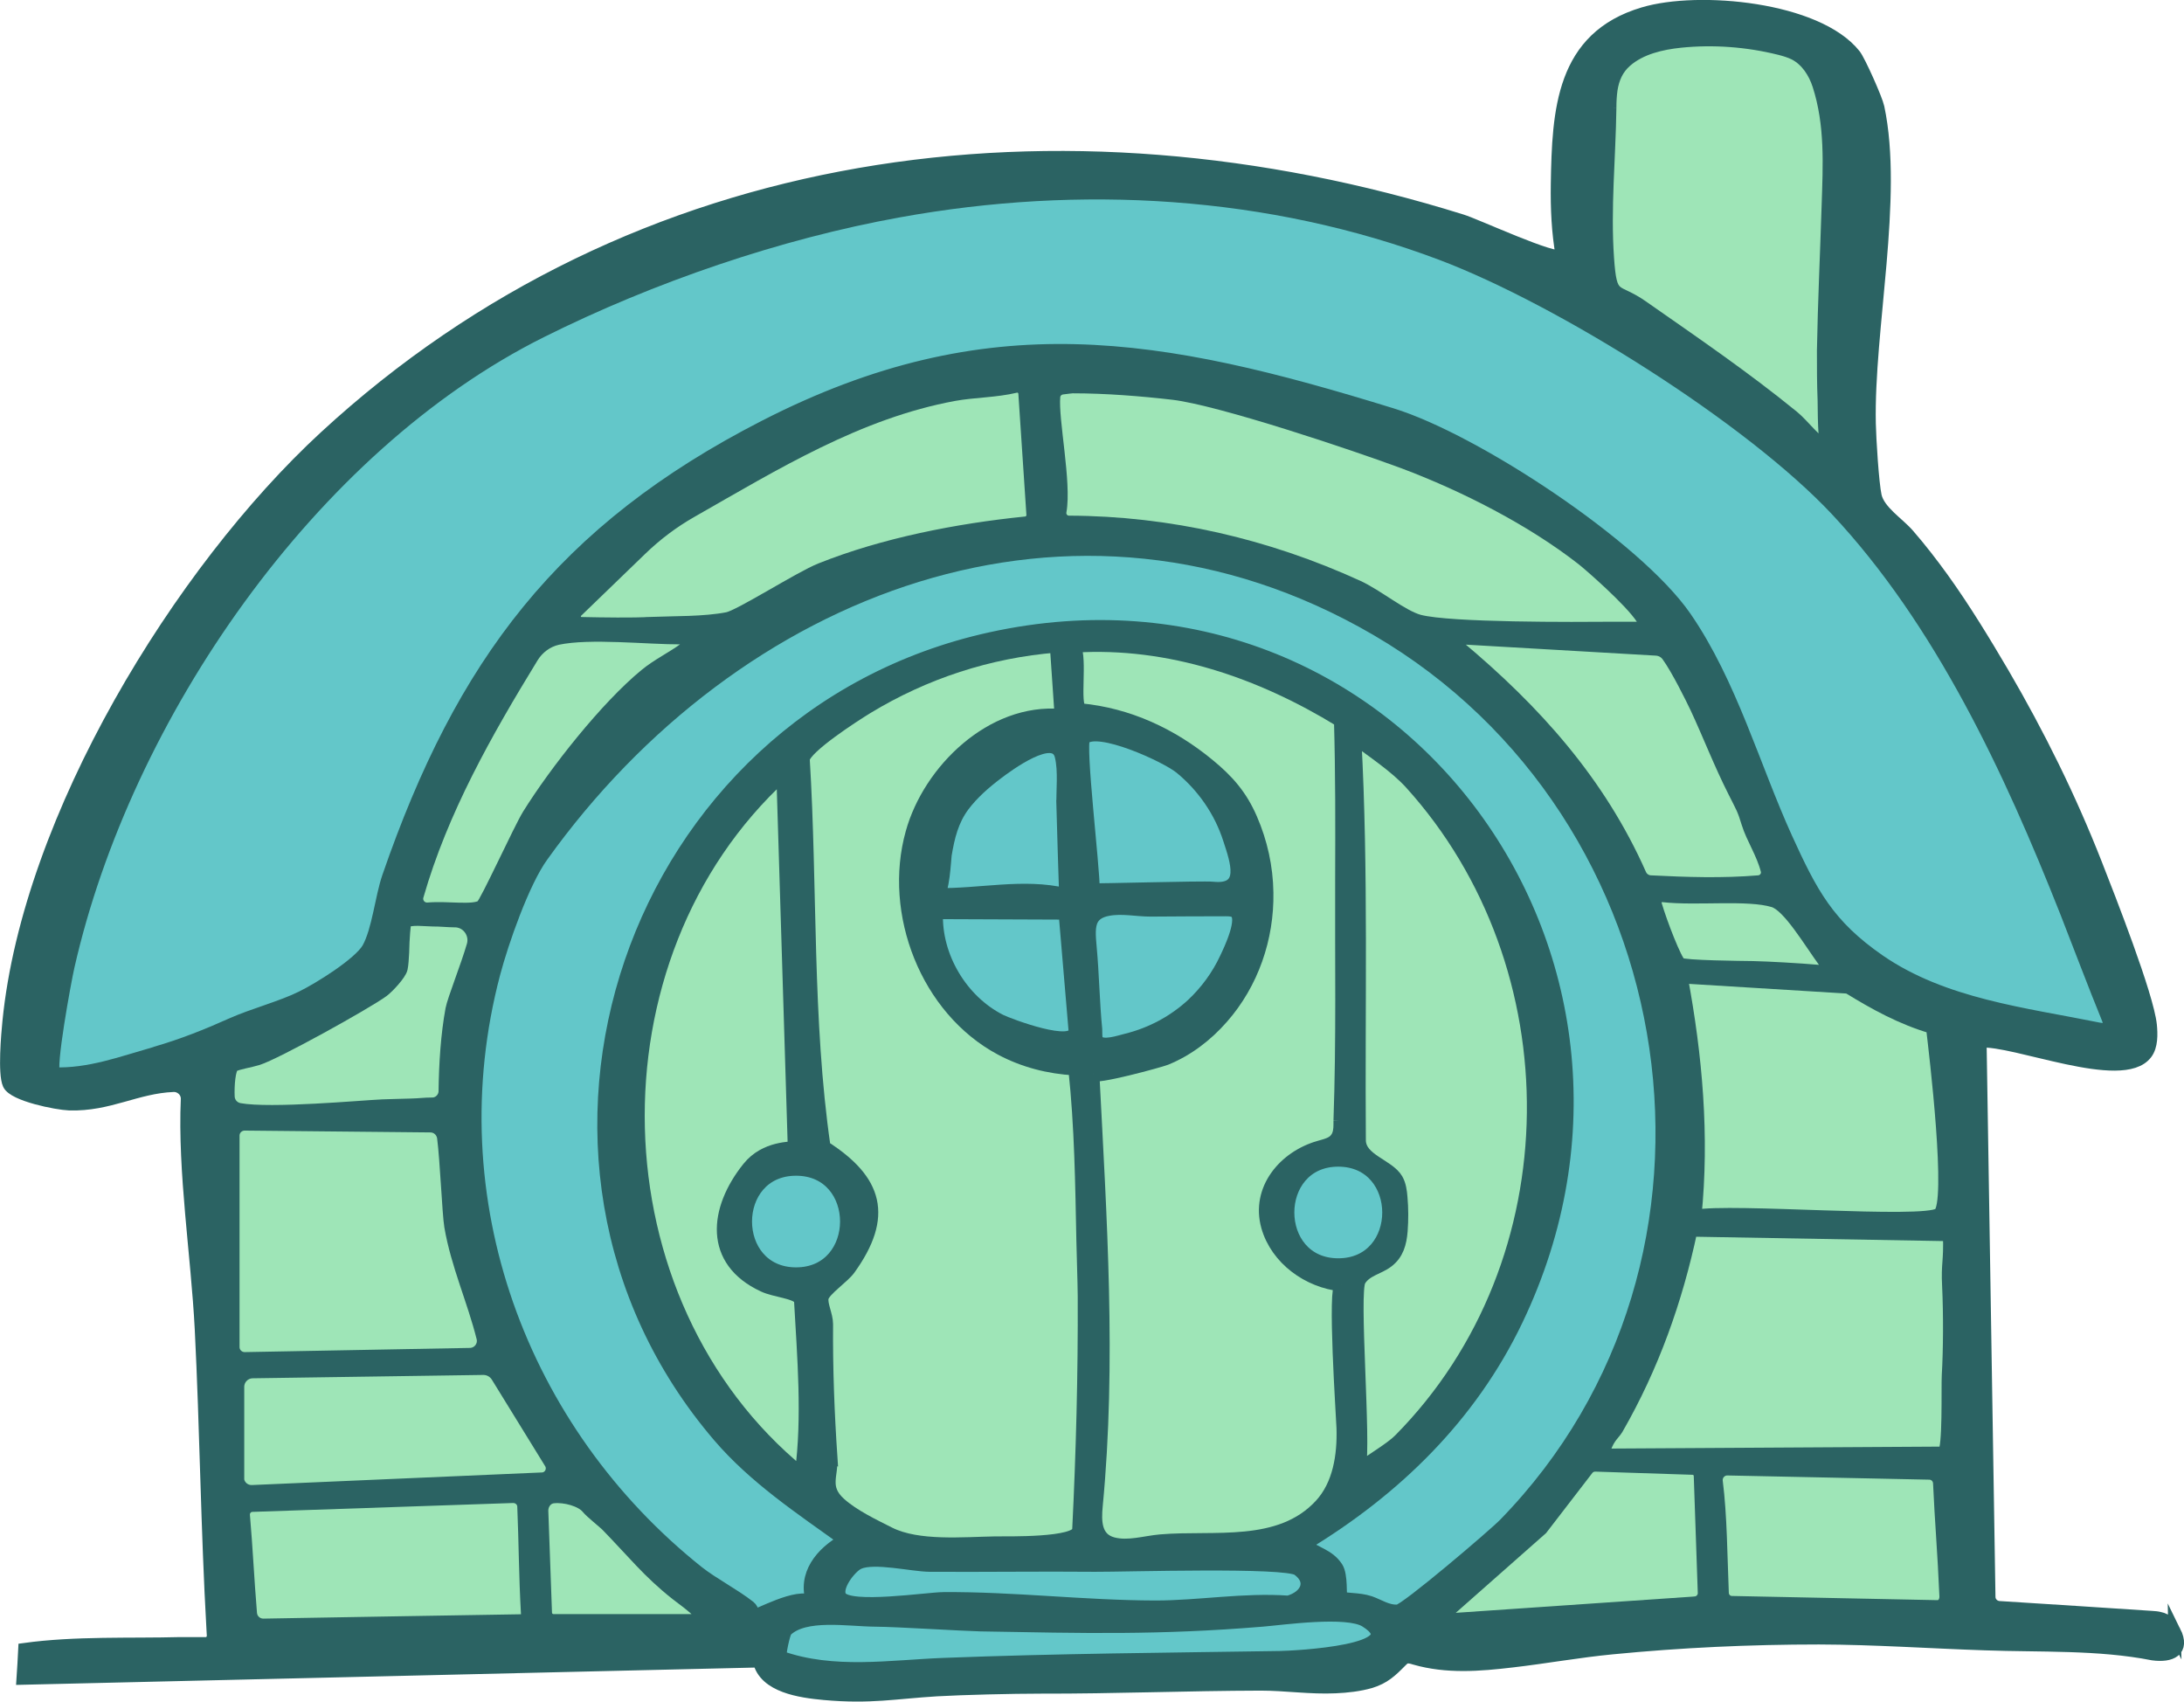 <svg viewBox="0 0 130.15 101.4" xmlns="http://www.w3.org/2000/svg" id="Layer_2">
  <defs>
    <style>
      .cls-1 {
        fill: #9ee5b7;
      }

      .cls-2 {
        fill: #2b6363;
      }

      .cls-3 {
        fill: #63c7c9;
      }

      .cls-4 {
        fill: none;
        stroke: #2b6363;
        stroke-miterlimit: 10;
        stroke-width: .75px;
      }
    </style>
  </defs>
  <g id="Layer_1-2">
    <g>
      <g>
        <path d="M97.87,36.86c.16.24-.01.55-.3.56-.45,0-.91,0-1.36,0-2.4.02-9.79.06-11.63-.42-1.02-.27-2.52-1.53-3.69-2.06-5.41-2.47-11.23-3.82-17.19-3.84-.33,0-.58-.3-.52-.63.31-1.71-.5-5.47-.37-6.85.02-.26.24-.47.5-.5.28-.04.6-.07.6-.07,2.01,0,4.12.17,6.02.39,2.81.34,10.77,3.01,13.71,4.1,3.65,1.37,7.64,3.41,10.66,5.77.35.27,2.87,2.45,3.57,3.54Z" class="cls-1"></path>
        <path d="M105.3,51.86c.08.32-.16.64-.49.67-2.16.18-4.31.11-6.47,0-.26-.02-.48-.18-.59-.41-2.44-5.52-6.29-9.79-10.86-13.61-.21-.17-.08-.51.2-.49l11.59.67c.28.01.54.15.7.37.57.78,1.44,2.54,1.7,3.09.77,1.65,1.41,3.33,2.26,5.01.48.96.55,1.02.81,1.88.28.91.89,1.79,1.15,2.82Z" class="cls-1"></path>
        <path d="M108.75,57.34c.17.23,0,.55-.3.53-1.28-.11-3.08-.21-4-.23-.7-.01-4.07-.04-4.33-.21s-1.14-2.43-1.46-3.53c-.08-.28.15-.55.44-.52,2,.23,5.06-.16,6.59.31.91.28,2.15,2.41,3.06,3.65Z" class="cls-1"></path>
        <path d="M115.15,61.22c.18,1.5,1.26,10.53.41,11.12-.96.67-12.44-.3-14.54.12.48-4.77.06-9.53-.82-14.24l9.94.61c1.59.98,3.19,1.86,5.01,2.39Z" class="cls-1"></path>
        <path d="M116.16,73.58c.05,1.69-.12,1.65-.05,3.04.08,1.7.07,3.78-.02,5.33-.04.72.07,4.43-.26,4.62l-20.29.12c.18-.96.62-1.22.82-1.56,2.13-3.7,3.54-7.67,4.42-11.82l15.38.27Z" class="cls-1"></path>
        <path d="M115.95,95.13c0,.31-.18.59-.49.59-2.29-.05-10.12-.21-12.25-.25-.31,0-.55-.25-.56-.55-.09-2.17-.1-4.62-.36-6.65-.05-.39.26-.74.66-.73l12.02.25c.32,0,.58.25.6.57.1,2.26.27,4.16.38,6.77Z" class="cls-1"></path>
        <path d="M101.55,94.91c.01.3-.22.56-.53.59l-14.62,1c-.23.02-.35-.27-.18-.43l5.64-4.98,2.74-3.56c.11-.14.28-.22.47-.22l5.81.19c.24.01.42.2.43.43l.24,6.98Z" class="cls-1"></path>
        <path d="M84.05,46.65c9.86,10.87,9.86,28.53-.64,39.14-.51.52-1.75,1.24-2.39,1.73.33-1.6-.43-10.51,0-11.23.38-.62,1.12-.71,1.66-1.12.6-.45.77-1.09.83-1.82.05-.67.05-1.34-.01-2.01-.03-.37-.08-.74-.26-1.06-.51-.87-2.21-1.16-2.22-2.34-.06-8,.16-16.02-.27-23.95,1.09.82,2.39,1.67,3.3,2.66Z" class="cls-1"></path>
        <path d="M80.02,85.09c.05,1.64-.22,3.39-1.33,4.59-2.43,2.63-6.35,1.85-9.53,2.12-.92.08-1.92.41-2.84.17-1.06-.28-1.07-1.32-.98-2.25.82-8.55.24-17.15-.2-25.71,0,.31,4-.78,4.34-.92,1.3-.53,2.43-1.4,3.35-2.45,1.8-2.04,2.73-4.75,2.68-7.46-.02-1.5-.35-3-.95-4.38-.6-1.39-1.39-2.29-2.55-3.24-2.2-1.81-4.78-3.01-7.63-3.28-.43-.36.06-2.95-.34-3.77,5.64-.35,11.09,1.53,15.83,4.44.09,3.12.08,6.27.07,9.4-.02,4.81.07,9.62-.1,14.43v.22c0,.29-.03.6-.21.84-.22.31-.64.39-1.01.5-2.08.59-3.71,2.52-3.09,4.74.55,1.94,2.44,3.29,4.4,3.49-.47-.05.07,7.9.09,8.52Z" class="cls-1"></path>
        <path d="M64.6,77.24c.02,4.67-.1,9.28-.33,13.93-.04.85-4.29.74-4.95.75-1.88.03-4.61.3-6.32-.56-.95-.48-2.15-1.05-2.95-1.77-1.05-.95-.45-1.68-.52-2.74-.18-2.66-.28-5.28-.26-7.95,0-.55-.36-1.19-.26-1.6.12-.45,1.25-1.2,1.6-1.69,2.26-3.14,1.64-5.27-1.49-7.27-1.1-7.59-.77-15.42-1.24-23.12.14-.72,2.99-2.56,3.79-3.05,3.44-2.09,7.27-3.34,11.27-3.66l.28,4.11c-4.1-.37-7.85,3.28-8.88,7-1.34,4.78.88,10.53,5.31,12.89,1.35.72,2.86,1.11,4.39,1.19.37,3.42.41,6.84.48,10.25.02,1.07.07,2.22.08,3.29Z" class="cls-1"></path>
        <path d="M47.69,77.44c.19,3.39.5,7.01.05,10.35-12.5-10.21-12.96-30.75-1.1-41.61l.68,22.16c-.11.11-1.69-.05-2.73,1.25-1.97,2.46-2.31,5.53.91,7.02.69.33,1.99.39,2.19.83Z" class="cls-1"></path>
        <path d="M41.67,96.11c.15.17.02.44-.21.44h-8.48c-.25,0-.45-.2-.46-.45l-.22-6.09c0-.4.27-.77.67-.81.69-.08,1.69.2,2.04.64.2.25.98.87,1.14,1.03,1.6,1.64,2.49,2.8,4.18,4.13.32.25,1.02.74,1.34,1.11Z" class="cls-1"></path>
        <path d="M31.42,96.16c.01.21-.15.39-.36.4-2.14.03-12.56.21-15.37.26-.39,0-.72-.3-.75-.69-.17-2.05-.25-3.87-.42-5.83-.03-.31.2-.58.51-.59,2.56-.09,12.95-.44,15.55-.53.33,0,.61.25.62.58.09,2.14.09,4.1.22,6.4Z" class="cls-1"></path>
        <path d="M32.81,87.17c.24.4-.03.92-.5.94l-17.28.75c-.41.02-.77-.26-.85-.66v-5.56c0-.49.39-.88.87-.89l13.73-.2c.35-.01.67.17.85.46l3.18,5.16Z" class="cls-1"></path>
        <path d="M28.77,79.71c.12.49-.25.97-.76.98l-13.43.25c-.37,0-.68-.3-.68-.67v-12.61c0-.37.31-.67.68-.67l11.07.11c.39,0,.71.29.77.67.18,1.39.3,4.51.43,5.3.39,2.29,1.37,4.43,1.92,6.64Z" class="cls-1"></path>
        <path d="M27.08,54.88c.75-.02,1.31.71,1.11,1.44-.36,1.25-1.16,3.24-1.27,3.82-.28,1.52-.39,3.26-.41,4.87,0,.43-.36.78-.79.76-.4,0-.75.05-1.19.06-.49.02-1.33.03-1.73.05-1.19.05-6.67.56-8.53.22-.37-.07-.64-.37-.66-.75-.03-.68.05-1.7.29-1.85.26-.15,1-.26,1.45-.4,1.07-.33,6.46-3.32,7.46-4.05.31-.23,1.04-1.01,1.11-1.35.09-.41.11-1.58.11-1.58,0,0,.06-1.13.12-1.18.28-.25,1.23-.11,1.66-.11.31-.01.93.05,1.27.05Z" class="cls-1"></path>
        <path d="M40.6,38.02c.34,0,.48.43.21.63-.74.55-1.6.95-2.34,1.56-2.33,1.91-5.37,5.76-6.98,8.35-.51.82-2.53,5.26-2.78,5.43-.5.34-2.05.06-3.2.16-.43.04-.76-.36-.64-.77,1.46-5.09,4.09-9.73,6.84-14.22.34-.56.89-.97,1.52-1.11,1.93-.41,5.37-.02,7.37-.03Z" class="cls-1"></path>
        <path d="M61.54,30.66c.02.26-.17.48-.42.5-4.05.41-8.46,1.27-12.21,2.77-1.24.49-4.82,2.79-5.56,2.93-1.4.27-3.18.23-4.52.28-1.27.05-2.78.03-4.17,0-.38,0-.56-.46-.29-.72l3.83-3.7c.9-.87,1.91-1.63,3-2.25,5-2.85,9.95-5.9,15.65-6.95,1.21-.22,2.48-.2,3.68-.49.26-.06.51.14.53.4l.48,7.22Z" class="cls-1"></path>
        <path d="M108.38,5.07c.76,2.36.63,4.76.55,7.2-.09,2.88-.23,5.76-.28,8.63,0,.98,0,1.96.04,2.93.02.38-.03,2.75.27,2.91-.81-.42-1.47-1.39-2.12-1.92-2.91-2.37-5.85-4.37-8.98-6.56-1.61-1.13-1.87-.3-2.05-2.87-.21-2.98.1-5.99.14-8.97,0-.37.02-.74.07-1.09.1-.64.34-1.23.88-1.7.88-.76,2.1-1.04,3.24-1.16,1.97-.2,3.98-.05,5.91.43.31.08.62.17.9.31.71.37,1.18,1.09,1.43,1.86Z" class="cls-1"></path>
        <path d="M81.38,96.59c2.87,1.79-4.17,2.14-5.14,2.16-6.57.1-13.32.15-20,.41-3.18.12-6.58.69-9.73-.43-.08-.12.21-1.45.33-1.57,1.11-1.09,3.7-.62,5.34-.61,1.31.01,5.06.25,6.24.28,6.18.11,10.6.23,16.8-.28,1.22-.1,5.05-.65,6.16.04Z" class="cls-3"></path>
        <path d="M77.35,93.52c.98.71.49,1.64-.58,1.93-2.64-.19-5.31.29-7.92.29-4.26-.01-8.45-.53-12.62-.5-.94,0-5.6.72-6.14-.08-.38-.57.58-1.8,1.08-2.03.94-.41,3.17.14,4.23.15,3.3.02,6.56-.03,9.86,0,1.79.01,11.36-.29,12.09.24Z" class="cls-3"></path>
        <path d="M129.59,97.22c.57,1.15-.23,1.49-1.29,1.35-3.24-.64-6.71-.48-10-.6-3.3-.11-6.59-.34-9.9-.35-4.12,0-8.24.19-12.33.59-1.99.19-3.96.55-5.95.78-1.95.23-3.9.39-5.81-.16-.19-.06-.4-.12-.59-.04-.09.05-.16.12-.23.19-.59.6-1.01,1-1.83,1.25-.67.19-1.38.27-2.08.3-1.49.07-2.97-.16-4.45-.16-4.36.01-8.75.19-13.1.18-1.74,0-4.6.07-6.21.16-2.48.15-3.94.47-6.71.22-1.41-.13-3.53-.43-3.87-1.94l-43.88,1.03c.04-.58.07-1.16.1-1.74,3.06-.42,6.3-.27,9.28-.35.11,0,.98,0,1.53,0,.24,0,.44-.21.43-.46l-.02-.35c-.34-5.96-.4-11.97-.7-17.93-.23-4.42-1.02-9.34-.83-13.7.01-.45-.38-.81-.82-.79-2.21.09-3.83,1.17-6.2,1.1-.77-.03-3.3-.54-3.6-1.19-.29-.63-.09-2.95-.01-3.74,1.21-12.15,10.18-26.82,18.85-34.82C37.89,8.96,63.17,5.67,87.1,13.14c.89.27,5.6,2.47,5.98,2.1-.25-1.42-.31-2.81-.29-4.25.07-4.41.29-8.75,5.15-10.19,3.27-.98,10.35-.33,12.58,2.48.28.35,1.3,2.64,1.4,3.12,1.14,5.35-.63,13.22-.51,18.84.02.92.18,3.55.35,4.32.21.91,1.35,1.61,1.95,2.3.73.84,1.41,1.72,2.06,2.62,1.3,1.81,2.46,3.72,3.59,5.64,2.13,3.65,4,7.43,5.54,11.36.78,1.99,3.08,7.84,3.26,9.61.05.53.07,1.24-.27,1.68-1.41,1.86-7.87-.89-9.88-.72l.53,33.1c0,.33.26.59.58.62,3.04.19,6.09.39,9.13.59.15.01.3.02.45.06.1.02.2.05.29.1.27.14.46.42.6.7ZM125.65,61.18c.09-.14.03-.32-.03-.48-.86-2.11-1.66-4.24-2.49-6.36-3.33-8.42-7.46-17.31-13.69-23.96-5.14-5.48-16.37-12.53-23.52-15.24-10.28-3.88-21.58-4.51-32.35-2.56-7.16,1.29-14.73,3.88-21.32,7.17-13.74,6.85-24.8,22.93-28.18,37.82-.2.87-1.16,6.1-.85,6.4,2.07.08,4.07-.66,6.03-1.23,1.63-.47,3.15-1.08,4.57-1.72,1.23-.55,3-1.02,4.16-1.6,1.01-.49,3.43-1.99,3.96-2.91.6-1.08.78-3.03,1.2-4.25,4.39-12.72,10.38-20.68,22.44-26.86,13.34-6.83,23.54-4.98,37.36-.71,4.96,1.53,14.57,7.86,17.49,12.09,2.7,3.91,4.08,8.9,6.01,13.15,1.5,3.29,2.49,5.2,5.56,7.32,3.83,2.63,8.61,3.15,13.06,4.05.21.04.48.06.59-.12ZM116.11,76.62c-.07-1.39.1-1.35.05-3.04l-15.38-.27c-.88,4.15-2.29,8.12-4.42,11.82-.2.34-.64.6-.82,1.56l20.29-.12c.33-.19.22-3.9.26-4.62.09-1.55.1-3.63.02-5.33ZM115.46,95.72c.31,0,.5-.28.49-.59-.11-2.61-.28-4.51-.38-6.77-.02-.32-.28-.57-.6-.57l-12.02-.25c-.4-.01-.71.34-.66.73.26,2.03.27,4.48.36,6.65.01.3.25.54.56.55,2.13.04,9.96.2,12.25.25ZM115.56,72.34c.85-.59-.23-9.62-.41-11.12-1.82-.53-3.42-1.41-5.01-2.39l-9.94-.61c.88,4.71,1.3,9.47.82,14.24,2.1-.42,13.58.55,14.54-.12ZM108.93,12.27c.08-2.44.21-4.84-.55-7.2-.25-.77-.72-1.49-1.43-1.86-.28-.14-.59-.23-.9-.31-1.93-.48-3.94-.63-5.91-.43-1.14.12-2.36.4-3.24,1.16-.54.47-.78,1.06-.88,1.7-.05.35-.07.72-.07,1.09-.04,2.98-.35,5.99-.14,8.97.18,2.57.44,1.74,2.05,2.87,3.13,2.19,6.07,4.19,8.98,6.56.65.53,1.31,1.5,2.12,1.92-.3-.16-.25-2.53-.27-2.91-.05-.97-.05-1.95-.04-2.93.05-2.87.19-5.75.28-8.63ZM108.45,57.87c.29.02.47-.3.3-.53-.91-1.24-2.15-3.37-3.06-3.65-1.53-.47-4.59-.08-6.59-.31-.29-.03-.52.24-.44.52.32,1.1,1.2,3.36,1.46,3.53s3.63.2,4.33.21c.92.02,2.72.12,4,.23ZM104.81,52.53c.33-.03.57-.35.49-.67-.26-1.03-.87-1.91-1.15-2.82-.26-.86-.33-.92-.81-1.88-.85-1.68-1.49-3.36-2.26-5.01-.26-.55-1.13-2.31-1.7-3.09-.16-.22-.42-.36-.7-.37l-11.59-.67c-.28-.02-.41.32-.2.49,4.57,3.82,8.42,8.09,10.86,13.61.11.23.33.39.59.41,2.16.11,4.31.18,6.47,0ZM101.02,95.5c.31-.03.54-.29.53-.59l-.24-6.98c-.01-.23-.19-.42-.43-.43l-5.81-.19c-.19,0-.36.08-.47.22l-2.74,3.56-5.64,4.98c-.17.16-.05.45.18.43l14.62-1ZM97.57,37.42c.29-.01.46-.32.3-.56-.7-1.09-3.22-3.27-3.57-3.54-3.02-2.36-7.01-4.4-10.66-5.77-2.94-1.09-10.9-3.76-13.71-4.1-1.9-.22-4.01-.39-6.02-.39,0,0-.32.03-.6.07-.26.03-.48.24-.5.5-.13,1.38.68,5.14.37,6.85-.06.33.19.63.52.63,5.96.02,11.78,1.37,17.19,3.84,1.17.53,2.67,1.79,3.69,2.06,1.84.48,9.23.44,11.63.42.45,0,.91,0,1.36,0ZM89.67,90.81c15.27-15.66,11.25-42.28-7.64-53.3-18.11-10.55-38.29-2.49-49.73,13.5-1.12,1.55-2.36,5.1-2.86,6.99-3.56,13.48,1.61,27.27,12.15,35.67.9.71,2.14,1.34,3.07,2.07.24.19.19.51.22.53.16.09,2.68-1.4,3.54-.81-.56-1.63.54-2.94,1.92-3.7-2.63-1.89-5.38-3.71-7.5-6.19-14.2-16.6-5.22-42.83,16.21-47.53,23.84-5.22,41.73,18.93,31.33,40.62-2.75,5.74-7.23,10.1-12.64,13.37.64.53,1.42.61,1.92,1.37.31.47.18,1.69.27,1.78.13.14,1.03.06,1.71.29.52.18,1.05.56,1.67.51.47-.04,5.73-4.52,6.36-5.17ZM83.41,85.79c10.5-10.61,10.5-28.27.64-39.14-.91-.99-2.21-1.84-3.3-2.66.43,7.93.21,15.95.27,23.95.01,1.18,1.71,1.47,2.22,2.34.18.32.23.69.26,1.06.06.67.06,1.34.01,2.01-.06.73-.23,1.37-.83,1.82-.54.41-1.28.5-1.66,1.12-.43.72.33,9.63,0,11.23.64-.49,1.88-1.21,2.39-1.73ZM76.24,98.75c.97-.02,8.01-.37,5.14-2.16-1.11-.69-4.94-.14-6.16-.04-6.2.51-10.62.39-16.8.28-1.18-.03-4.93-.27-6.24-.28-1.64-.01-4.23-.48-5.34.61-.12.12-.41,1.45-.33,1.57,3.15,1.12,6.55.55,9.73.43,6.68-.26,13.43-.31,20-.41ZM79.75,75.35c4,0,4-6.21,0-6.21s-3.99,6.21,0,6.21ZM78.69,89.68c1.11-1.2,1.38-2.95,1.33-4.59-.02-.62-.56-8.57-.09-8.52-1.96-.2-3.85-1.55-4.4-3.49-.62-2.22,1.01-4.15,3.09-4.74.37-.11.79-.19,1.01-.5.18-.24.2-.55.21-.84v-.22c.17-4.81.08-9.62.1-14.43.01-3.13.02-6.28-.07-9.4-4.74-2.91-10.19-4.79-15.83-4.44.4.82-.09,3.41.34,3.77,2.85.27,5.43,1.47,7.63,3.28,1.16.95,1.95,1.85,2.55,3.24.6,1.38.93,2.88.95,4.38.05,2.71-.88,5.42-2.68,7.46-.92,1.05-2.05,1.92-3.35,2.45-.34.14-4.33,1.23-4.34.92.44,8.56,1.02,17.16.2,25.71-.09.93-.08,1.97.98,2.25.92.24,1.92-.09,2.84-.17,3.18-.27,7.1.51,9.53-2.12ZM76.77,95.45c1.07-.29,1.56-1.22.58-1.93-.73-.53-10.3-.23-12.09-.24-3.3-.03-6.56.02-9.86,0-1.06-.01-3.29-.56-4.23-.15-.5.23-1.46,1.46-1.08,2.03.54.8,5.2.08,6.14.08,4.17-.03,8.36.49,12.62.5,2.61,0,5.28-.48,7.92-.29ZM73.05,57.11c.23-.48,1.18-2.45.53-2.8-.17-.09-.37-.09-.56-.09-1.48,0-2.97.01-4.45.02-.84,0-1.7-.2-2.54-.04-.48.09-.76.28-.92.54-.25.42-.19,1.03-.13,1.71.15,1.62.17,3.26.33,4.88,0,.15-.02.57.08.69.32.4,1.31.04,1.77-.07,1.45-.36,2.81-1.09,3.9-2.1.83-.78,1.51-1.71,1.99-2.74ZM72.26,52.91c2.08.22,1.43-1.59.99-2.93-.53-1.65-1.56-3.13-2.9-4.23-.87-.71-4.93-2.56-5.75-1.75-.32.32.58,7.76.56,9,0,.04,6.56-.15,7.1-.09ZM64.27,91.17c.23-4.65.35-9.26.33-13.93,0-1.07-.06-2.22-.08-3.29-.07-3.41-.11-6.83-.48-10.25-1.53-.08-3.04-.47-4.39-1.19-4.43-2.36-6.65-8.11-5.31-12.89,1.03-3.72,4.78-7.37,8.88-7l-.28-4.11c-4,.32-7.83,1.57-11.27,3.66-.8.49-3.65,2.33-3.79,3.05.47,7.7.14,15.53,1.24,23.12,3.13,2,3.75,4.13,1.49,7.27-.35.49-1.48,1.24-1.6,1.69-.1.41.26,1.05.26,1.6-.02,2.67.08,5.29.26,7.95.07,1.06-.53,1.79.52,2.74.8.72,2,1.29,2.95,1.77,1.71.86,4.44.59,6.32.56.66-.01,4.91.1,4.95-.75ZM59.62,60.81c.46.23,4.48,1.76,4.43.57,0-.01-.59-6.96-.59-6.96l-7.64-.03c-.1,2.61,1.48,5.25,3.8,6.42ZM63.49,53.29c-.06-1.74-.11-3.49-.16-5.24-.03-.93.12-2.1-.1-3-.37-1.55-3.23.59-3.81,1.03-.74.56-1.45,1.18-2.01,1.92-.66.89-.89,1.86-1.07,2.93-.04.26-.12,2.36-.51,2.36,2.54.05,5.16-.6,7.66,0ZM61.12,31.16c.25-.02.44-.24.42-.5l-.48-7.22c-.02-.26-.27-.46-.53-.4-1.2.29-2.47.27-3.68.49-5.7,1.05-10.65,4.1-15.65,6.95-1.09.62-2.1,1.38-3,2.25l-3.83,3.7c-.27.26-.09.72.29.72,1.39.02,2.9.04,4.17,0,1.34-.05,3.12-.01,4.52-.28.74-.14,4.32-2.44,5.56-2.93,3.75-1.5,8.16-2.36,12.21-2.77ZM47.74,87.79c.45-3.34.14-6.96-.05-10.35-.2-.44-1.5-.5-2.19-.83-3.22-1.49-2.88-4.56-.91-7.02,1.04-1.3,2.62-1.14,2.73-1.25l-.68-22.16c-11.86,10.86-11.4,31.4,1.1,41.61ZM47.44,75.89c3.99,0,4-6.21,0-6.21s-4,6.21,0,6.21ZM41.46,96.55c.23,0,.36-.27.21-.44-.32-.37-1.02-.86-1.34-1.11-1.69-1.33-2.58-2.49-4.18-4.13-.16-.16-.94-.78-1.14-1.03-.35-.44-1.35-.72-2.04-.64-.4.04-.68.41-.67.81l.22,6.09c.01.25.21.45.46.45h8.48ZM40.81,38.65c.27-.2.13-.63-.21-.63-2,.01-5.44-.38-7.37.03-.63.14-1.18.55-1.52,1.11-2.75,4.49-5.38,9.13-6.84,14.22-.12.41.21.81.64.77,1.15-.1,2.7.18,3.2-.16.25-.17,2.27-4.61,2.78-5.43,1.61-2.59,4.65-6.44,6.98-8.35.74-.61,1.6-1.01,2.34-1.56ZM32.31,88.11c.47-.02.74-.54.5-.94l-3.18-5.16c-.18-.29-.5-.47-.85-.46l-13.73.2c-.48.01-.87.4-.87.89v5.56c.08.4.44.68.85.66l17.28-.75ZM31.06,96.56c.21-.01.37-.19.36-.4-.13-2.3-.13-4.26-.22-6.4-.01-.33-.29-.59-.62-.58-2.6.09-12.99.44-15.55.53-.31,0-.54.28-.51.59.17,1.96.25,3.78.42,5.83.03.39.36.69.75.69,2.81-.05,13.23-.23,15.37-.26ZM28.01,80.69c.51-.01.88-.49.76-.98-.55-2.21-1.53-4.35-1.92-6.64-.13-.79-.25-3.91-.43-5.3-.06-.38-.38-.67-.77-.67l-11.07-.11c-.37,0-.68.3-.68.67v12.61c0,.37.31.67.68.67l13.43-.25ZM28.19,56.32c.2-.73-.36-1.46-1.11-1.44-.34,0-.96-.06-1.27-.05-.43,0-1.38-.14-1.66.11-.06.05-.12,1.18-.12,1.18,0,0-.02,1.17-.11,1.58-.07.34-.8,1.12-1.11,1.35-1,.73-6.39,3.72-7.46,4.05-.45.14-1.19.25-1.45.4-.24.15-.32,1.17-.29,1.85.02.38.29.68.66.75,1.86.34,7.34-.17,8.53-.22.4-.02,1.24-.03,1.73-.05.44-.01.79-.07,1.19-.06.43.02.79-.33.79-.76.02-1.61.13-3.35.41-4.87.11-.58.91-2.57,1.27-3.82Z" class="cls-2"></path>
        <path d="M125.62,60.7c.06.16.12.34.03.48-.11.18-.38.16-.59.12-4.45-.9-9.23-1.42-13.06-4.05-3.07-2.12-4.06-4.03-5.56-7.32-1.93-4.25-3.31-9.24-6.01-13.15-2.92-4.23-12.53-10.56-17.49-12.09-13.82-4.27-24.02-6.12-37.36.71-12.06,6.18-18.05,14.14-22.44,26.86-.42,1.22-.6,3.17-1.2,4.25-.53.92-2.95,2.42-3.96,2.91-1.16.58-2.93,1.05-4.16,1.6-1.42.64-2.94,1.25-4.57,1.72-1.96.57-3.96,1.31-6.03,1.23-.31-.3.65-5.53.85-6.4,3.38-14.89,14.44-30.97,28.18-37.82,6.59-3.29,14.16-5.88,21.32-7.17,10.77-1.95,22.07-1.32,32.35,2.56,7.15,2.71,18.38,9.76,23.52,15.24,6.23,6.65,10.36,15.54,13.69,23.96.83,2.12,1.63,4.25,2.49,6.36Z" class="cls-3"></path>
        <path d="M82.03,37.51c18.89,11.02,22.91,37.64,7.64,53.3-.63.65-5.89,5.13-6.36,5.17-.62.05-1.15-.33-1.67-.51-.68-.23-1.58-.15-1.71-.29-.09-.09.04-1.31-.27-1.78-.5-.76-1.28-.84-1.92-1.37,5.41-3.27,9.89-7.63,12.64-13.37,10.4-21.69-7.49-45.84-31.33-40.62-21.43,4.7-30.41,30.93-16.21,47.53,2.12,2.48,4.87,4.3,7.5,6.19-1.38.76-2.48,2.07-1.92,3.7-.86-.59-3.38.9-3.54.81-.03-.02.02-.34-.22-.53-.93-.73-2.17-1.36-3.07-2.07-10.54-8.4-15.71-22.19-12.15-35.67.5-1.89,1.74-5.44,2.86-6.99,11.44-15.99,31.62-24.05,49.73-13.5Z" class="cls-3"></path>
        <path d="M79.75,69.14c4,0,4,6.21,0,6.21s-3.99-6.21,0-6.21Z" class="cls-3"></path>
        <path d="M73.58,54.31c.65.35-.3,2.32-.53,2.8-.48,1.03-1.16,1.96-1.99,2.74-1.09,1.01-2.45,1.74-3.9,2.1-.46.11-1.45.47-1.77.07-.1-.12-.07-.54-.08-.69-.16-1.62-.18-3.26-.33-4.88-.06-.68-.12-1.29.13-1.71.16-.26.44-.45.92-.54.84-.16,1.7.04,2.54.04,1.48-.01,2.97-.02,4.45-.02.19,0,.39,0,.56.09Z" class="cls-3"></path>
        <path d="M73.25,49.98c.44,1.34,1.09,3.15-.99,2.93-.54-.06-7.1.13-7.1.09.02-1.24-.88-8.68-.56-9,.82-.81,4.88,1.04,5.75,1.75,1.34,1.1,2.37,2.58,2.9,4.23Z" class="cls-3"></path>
        <path d="M64.05,61.38c.05,1.19-3.97-.34-4.43-.57-2.32-1.17-3.9-3.81-3.8-6.42l7.64.03s.59,6.95.59,6.96Z" class="cls-3"></path>
        <path d="M63.33,48.05c.05,1.75.1,3.5.16,5.24-2.5-.6-5.12.05-7.66,0,.39,0,.47-2.1.51-2.36.18-1.07.41-2.04,1.07-2.93.56-.74,1.27-1.36,2.01-1.92.58-.44,3.44-2.58,3.81-1.03.22.9.07,2.07.1,3Z" class="cls-3"></path>
        <path d="M47.44,69.68c4,0,3.99,6.21,0,6.21s-4-6.21,0-6.21Z" class="cls-3"></path>
      </g>
      <g>
        <path d="M129.59,97.22c-.14-.28-.33-.56-.6-.7-.09-.05-.19-.08-.29-.1-.15-.04-.3-.05-.45-.06-3.04-.2-6.09-.4-9.13-.59-.32-.03-.58-.29-.58-.62l-.53-33.1c2.01-.17,8.47,2.58,9.88.72.34-.44.32-1.15.27-1.68-.18-1.77-2.48-7.62-3.26-9.61-1.54-3.93-3.41-7.71-5.54-11.36-1.13-1.92-2.29-3.83-3.59-5.64-.65-.9-1.33-1.78-2.06-2.62-.6-.69-1.74-1.39-1.95-2.3-.17-.77-.33-3.4-.35-4.32-.12-5.62,1.65-13.49.51-18.84-.1-.48-1.12-2.77-1.4-3.12-2.23-2.81-9.31-3.46-12.58-2.48-4.86,1.44-5.08,5.78-5.15,10.19-.02,1.44.04,2.83.29,4.25-.38.37-5.09-1.83-5.98-2.1-23.93-7.47-49.21-4.18-67.73,12.9C10.7,34.04,1.73,48.71.52,60.86c-.08.79-.28,3.11.01,3.74.3.65,2.83,1.16,3.6,1.19,2.37.07,3.99-1.01,6.2-1.1.44-.02.83.34.82.79-.19,4.36.6,9.28.83,13.7.3,5.96.36,11.97.7,17.93l.02.35c0,.25-.19.46-.43.46-.55,0-1.42,0-1.53,0-2.98.08-6.22-.07-9.28.35-.03.58-.06,1.16-.1,1.74l43.88-1.03c.34,1.51,2.46,1.81,3.87,1.94,2.77.25,4.23-.07,6.71-.22,1.61-.09,4.47-.16,6.21-.16,4.35.01,8.74-.17,13.1-.18,1.48,0,2.96.23,4.45.16.7-.03,1.41-.11,2.08-.3.82-.25,1.24-.65,1.83-1.25.07-.07.14-.14.23-.19.19-.08.4-.02.59.04,1.91.55,3.86.39,5.81.16,1.99-.23,3.96-.59,5.95-.78,4.09-.4,8.21-.59,12.33-.59,3.31.01,6.6.24,9.9.35,3.29.12,6.76-.04,10,.6,1.06.14,1.86-.2,1.29-1.35Z" class="cls-4"></path>
        <path d="M95.95,6.42c0-.37.02-.74.07-1.09.1-.64.34-1.23.88-1.7.88-.76,2.1-1.04,3.24-1.16,1.97-.2,3.98-.05,5.91.43.31.08.62.17.9.31.71.37,1.18,1.09,1.43,1.86.76,2.36.63,4.76.55,7.2-.09,2.88-.23,5.76-.28,8.63,0,.98,0,1.96.04,2.93.02.38-.03,2.75.27,2.91-.81-.42-1.47-1.39-2.12-1.92-2.91-2.37-5.85-4.37-8.98-6.56-1.61-1.13-1.87-.3-2.05-2.87-.21-2.98.1-5.99.14-8.97Z" class="cls-4"></path>
        <path d="M9.25,62.74c-1.96.57-3.96,1.31-6.03,1.23-.31-.3.65-5.53.85-6.4,3.38-14.89,14.44-30.97,28.18-37.82,6.59-3.29,14.16-5.88,21.32-7.17,10.77-1.95,22.07-1.32,32.35,2.56,7.15,2.71,18.38,9.76,23.52,15.24,6.23,6.65,10.36,15.54,13.69,23.96.83,2.12,1.63,4.25,2.49,6.36.06.16.12.34.03.48-.11.18-.38.16-.59.12-4.45-.9-9.23-1.42-13.06-4.05-3.07-2.12-4.06-4.03-5.56-7.32-1.93-4.25-3.31-9.24-6.01-13.15-2.92-4.23-12.53-10.56-17.49-12.09-13.82-4.27-24.02-6.12-37.36.71-12.06,6.18-18.05,14.14-22.44,26.86-.42,1.22-.6,3.17-1.2,4.25-.53.92-2.95,2.42-3.96,2.91-1.16.58-2.93,1.05-4.16,1.6-1.42.64-2.94,1.25-4.57,1.72Z" class="cls-4"></path>
        <path d="M100.2,58.22l9.94.61c1.59.98,3.19,1.86,5.01,2.39.18,1.5,1.26,10.53.41,11.12-.96.67-12.44-.3-14.54.12.48-4.77.06-9.53-.82-14.24Z" class="cls-4"></path>
        <path d="M62.81,23.63c.02-.26.24-.47.5-.5.28-.04.6-.07.6-.07,2.01,0,4.12.17,6.02.39,2.81.34,10.77,3.01,13.71,4.1,3.65,1.37,7.64,3.41,10.66,5.77.35.27,2.87,2.45,3.57,3.54.16.24-.01.55-.3.56-.45,0-.91,0-1.36,0-2.4.02-9.79.06-11.63-.42-1.02-.27-2.52-1.53-3.69-2.06-5.41-2.47-11.23-3.82-17.19-3.84-.33,0-.58-.3-.52-.63.31-1.71-.5-5.47-.37-6.85Z" class="cls-4"></path>
        <path d="M87.09,38.02l11.59.67c.28.01.54.15.7.37.57.78,1.44,2.54,1.7,3.09.77,1.65,1.41,3.33,2.26,5.01.48.96.55,1.02.81,1.88.28.91.89,1.79,1.15,2.82.08.32-.16.64-.49.67-2.16.18-4.31.11-6.47,0-.26-.02-.48-.18-.59-.41-2.44-5.52-6.29-9.79-10.86-13.61-.21-.17-.08-.51.2-.49Z" class="cls-4"></path>
        <path d="M99.1,53.38c2,.23,5.06-.16,6.59.31.91.28,2.15,2.41,3.06,3.65.17.23,0,.55-.3.53-1.28-.11-3.08-.21-4-.23-.7-.01-4.07-.04-4.33-.21s-1.14-2.43-1.46-3.53c-.08-.28.15-.55.44-.52Z" class="cls-4"></path>
        <path d="M38.83,37.14c-1.27.05-2.78.03-4.17,0-.38,0-.56-.46-.29-.72l3.83-3.7c.9-.87,1.91-1.63,3-2.25,5-2.85,9.95-5.9,15.65-6.95,1.21-.22,2.48-.2,3.68-.49.26-.06.51.14.53.4l.48,7.22c.02.26-.17.48-.42.5-4.05.41-8.46,1.27-12.21,2.77-1.24.49-4.82,2.79-5.56,2.93-1.4.27-3.18.23-4.52.28Z" class="cls-4"></path>
        <path d="M40.81,38.65c-.74.55-1.6.95-2.34,1.56-2.33,1.91-5.37,5.76-6.98,8.35-.51.82-2.53,5.26-2.78,5.43-.5.34-2.05.06-3.2.16-.43.04-.76-.36-.64-.77,1.46-5.09,4.09-9.73,6.84-14.22.34-.56.89-.97,1.52-1.11,1.93-.41,5.37-.02,7.37-.03.34,0,.48.43.21.63Z" class="cls-4"></path>
        <path d="M13.61,65.35c-.03-.68.05-1.7.29-1.85.26-.15,1-.26,1.45-.4,1.07-.33,6.46-3.32,7.46-4.05.31-.23,1.04-1.01,1.11-1.35.09-.41.11-1.58.11-1.58,0,0,.06-1.13.12-1.18.28-.25,1.23-.11,1.66-.11.31-.01.93.05,1.27.05.75-.02,1.31.71,1.11,1.44-.36,1.25-1.16,3.24-1.27,3.82-.28,1.52-.39,3.26-.41,4.87,0,.43-.36.78-.79.76-.4,0-.75.05-1.19.06-.49.02-1.33.03-1.73.05-1.19.05-6.67.56-8.53.22-.37-.07-.64-.37-.66-.75Z" class="cls-4"></path>
        <path d="M13.9,80.27v-12.61c0-.37.31-.67.68-.67l11.07.11c.39,0,.71.29.77.67.18,1.39.3,4.51.43,5.3.39,2.29,1.37,4.43,1.92,6.64.12.49-.25.97-.76.98l-13.43.25c-.37,0-.68-.3-.68-.67Z" class="cls-4"></path>
        <path d="M14.18,88.2v-5.56c0-.49.39-.88.87-.89l13.73-.2c.35-.01.67.17.85.46l3.18,5.16c.24.4-.03.92-.5.94l-17.28.75c-.41.02-.77-.26-.85-.66Z" class="cls-4"></path>
        <path d="M31.06,96.56c-2.14.03-12.56.21-15.37.26-.39,0-.72-.3-.75-.69-.17-2.05-.25-3.87-.42-5.83-.03-.31.2-.58.51-.59,2.56-.09,12.95-.44,15.55-.53.33,0,.61.25.62.58.09,2.14.09,4.1.22,6.4.01.21-.15.39-.36.4Z" class="cls-4"></path>
        <path d="M41.46,96.55h-8.48c-.25,0-.45-.2-.46-.45l-.22-6.09c0-.4.27-.77.67-.81.69-.08,1.69.2,2.04.64.2.25.98.87,1.14,1.03,1.6,1.64,2.49,2.8,4.18,4.13.32.25,1.02.74,1.34,1.11.15.17.02.44-.21.44Z" class="cls-4"></path>
        <path d="M76.24,98.75c-6.57.1-13.32.15-20,.41-3.18.12-6.58.69-9.73-.43-.08-.12.21-1.45.33-1.57,1.11-1.09,3.7-.62,5.34-.61,1.31.01,5.06.25,6.24.28,6.18.11,10.6.23,16.8-.28,1.22-.1,5.05-.65,6.16.04,2.87,1.79-4.17,2.14-5.14,2.16Z" class="cls-4"></path>
        <path d="M49.53,86.85c-.18-2.66-.28-5.28-.26-7.95,0-.55-.36-1.19-.26-1.6.12-.45,1.25-1.2,1.6-1.69,2.26-3.14,1.64-5.27-1.49-7.27-1.1-7.59-.77-15.42-1.24-23.12.14-.72,2.99-2.56,3.79-3.05,3.44-2.09,7.27-3.34,11.27-3.66l.28,4.11c-4.1-.37-7.85,3.28-8.88,7-1.34,4.78.88,10.53,5.31,12.89,1.35.72,2.86,1.11,4.39,1.19.37,3.42.41,6.84.48,10.25.02,1.07.07,2.22.08,3.29.02,4.67-.1,9.28-.33,13.93-.04.85-4.29.74-4.95.75-1.88.03-4.61.3-6.32-.56-.95-.48-2.15-1.05-2.95-1.77-1.05-.95-.45-1.68-.52-2.74Z" class="cls-4"></path>
        <path d="M45.5,76.61c.69.33,1.99.39,2.19.83.19,3.39.5,7.01.05,10.35-12.5-10.21-12.96-30.75-1.1-41.61l.68,22.16c-.11.11-1.69-.05-2.73,1.25-1.97,2.46-2.31,5.53.91,7.02Z" class="cls-4"></path>
        <path d="M47.44,75.89c-4,0-4-6.21,0-6.21s3.99,6.21,0,6.21Z" class="cls-4"></path>
        <path d="M63.33,48.05c.05,1.75.1,3.5.16,5.24-2.5-.6-5.12.05-7.66,0,.39,0,.47-2.1.51-2.36.18-1.07.41-2.04,1.07-2.93.56-.74,1.27-1.36,2.01-1.92.58-.44,3.44-2.58,3.81-1.03.22.9.07,2.07.1,3Z" class="cls-4"></path>
        <path d="M79.84,66.78v.22c0,.29-.03.6-.21.84-.22.31-.64.39-1.01.5-2.08.59-3.71,2.52-3.09,4.74.55,1.94,2.44,3.29,4.4,3.49-.47-.05.07,7.9.09,8.52.05,1.64-.22,3.39-1.33,4.59-2.43,2.63-6.35,1.85-9.53,2.12-.92.08-1.92.41-2.84.17-1.06-.28-1.07-1.32-.98-2.25.82-8.55.24-17.15-.2-25.71,0,.31,4-.78,4.34-.92,1.3-.53,2.43-1.4,3.35-2.45,1.8-2.04,2.73-4.75,2.68-7.46-.02-1.5-.35-3-.95-4.38-.6-1.39-1.39-2.29-2.55-3.24-2.2-1.81-4.78-3.01-7.63-3.28-.43-.36.06-2.95-.34-3.77,5.64-.35,11.09,1.53,15.83,4.44.09,3.12.08,6.27.07,9.4-.02,4.81.07,9.62-.1,14.43Z" class="cls-4"></path>
        <path d="M81.02,76.29c.38-.62,1.12-.71,1.66-1.12.6-.45.77-1.09.83-1.82.05-.67.05-1.34-.01-2.01-.03-.37-.08-.74-.26-1.06-.51-.87-2.21-1.16-2.22-2.34-.06-8,.16-16.02-.27-23.95,1.09.82,2.39,1.67,3.3,2.66,9.86,10.87,9.86,28.53-.64,39.14-.51.52-1.75,1.24-2.39,1.73.33-1.6-.43-10.51,0-11.23Z" class="cls-4"></path>
        <path d="M79.75,75.35c-3.99,0-3.99-6.21,0-6.21s4,6.21,0,6.21Z" class="cls-4"></path>
        <path d="M65.11,54.74c.16-.26.44-.45.92-.54.84-.16,1.7.04,2.54.04,1.48-.01,2.97-.02,4.45-.02.19,0,.39,0,.56.09.65.35-.3,2.32-.53,2.8-.48,1.03-1.16,1.96-1.99,2.74-1.09,1.01-2.45,1.74-3.9,2.1-.46.11-1.45.47-1.77.07-.1-.12-.07-.54-.08-.69-.16-1.62-.18-3.26-.33-4.88-.06-.68-.12-1.29.13-1.71Z" class="cls-4"></path>
        <path d="M64.6,44c.82-.81,4.88,1.04,5.75,1.75,1.34,1.1,2.37,2.58,2.9,4.23.44,1.34,1.09,3.15-.99,2.93-.54-.06-7.1.13-7.1.09.02-1.24-.88-8.68-.56-9Z" class="cls-4"></path>
        <path d="M64.05,61.38c.05,1.19-3.97-.34-4.43-.57-2.32-1.17-3.9-3.81-3.8-6.42l7.64.03s.59,6.95.59,6.96Z" class="cls-4"></path>
        <path d="M51.17,93.13c.94-.41,3.17.14,4.23.15,3.3.02,6.56-.03,9.86,0,1.79.01,11.36-.29,12.09.24.98.71.49,1.64-.58,1.93-2.64-.19-5.31.29-7.92.29-4.26-.01-8.45-.53-12.62-.5-.94,0-5.6.72-6.14-.08-.38-.57.58-1.8,1.08-2.03Z" class="cls-4"></path>
        <path d="M83.31,95.98c-.62.05-1.15-.33-1.67-.51-.68-.23-1.58-.15-1.71-.29-.09-.09.04-1.31-.27-1.78-.5-.76-1.28-.84-1.92-1.37,5.41-3.27,9.89-7.63,12.64-13.37,10.4-21.69-7.49-45.84-31.33-40.62-21.43,4.7-30.41,30.93-16.21,47.53,2.12,2.48,4.87,4.3,7.5,6.19-1.38.76-2.48,2.07-1.92,3.7-.86-.59-3.38.9-3.54.81-.03-.02.02-.34-.22-.53-.93-.73-2.17-1.36-3.07-2.07-10.54-8.4-15.71-22.19-12.15-35.67.5-1.89,1.74-5.44,2.86-6.99,11.44-15.99,31.62-24.05,49.73-13.5,18.89,11.02,22.91,37.64,7.64,53.3-.63.65-5.89,5.13-6.36,5.17Z" class="cls-4"></path>
        <path d="M101.02,95.5l-14.62,1c-.23.02-.35-.27-.18-.43l5.64-4.98,2.74-3.56c.11-.14.28-.22.47-.22l5.81.19c.24.01.42.2.43.43l.24,6.98c.01.3-.22.56-.53.59Z" class="cls-4"></path>
        <path d="M115.46,95.72c-2.29-.05-10.12-.21-12.25-.25-.31,0-.55-.25-.56-.55-.09-2.17-.1-4.62-.36-6.65-.05-.39.26-.74.66-.73l12.02.25c.32,0,.58.25.6.57.1,2.26.27,4.16.38,6.77,0,.31-.18.59-.49.59Z" class="cls-4"></path>
        <path d="M116.11,76.62c.08,1.7.07,3.78-.02,5.33-.04.72.07,4.43-.26,4.62l-20.29.12c.18-.96.62-1.22.82-1.56,2.13-3.7,3.54-7.67,4.42-11.82l15.38.27c.05,1.69-.12,1.65-.05,3.04Z" class="cls-4"></path>
      </g>
    </g>
  </g>
</svg>